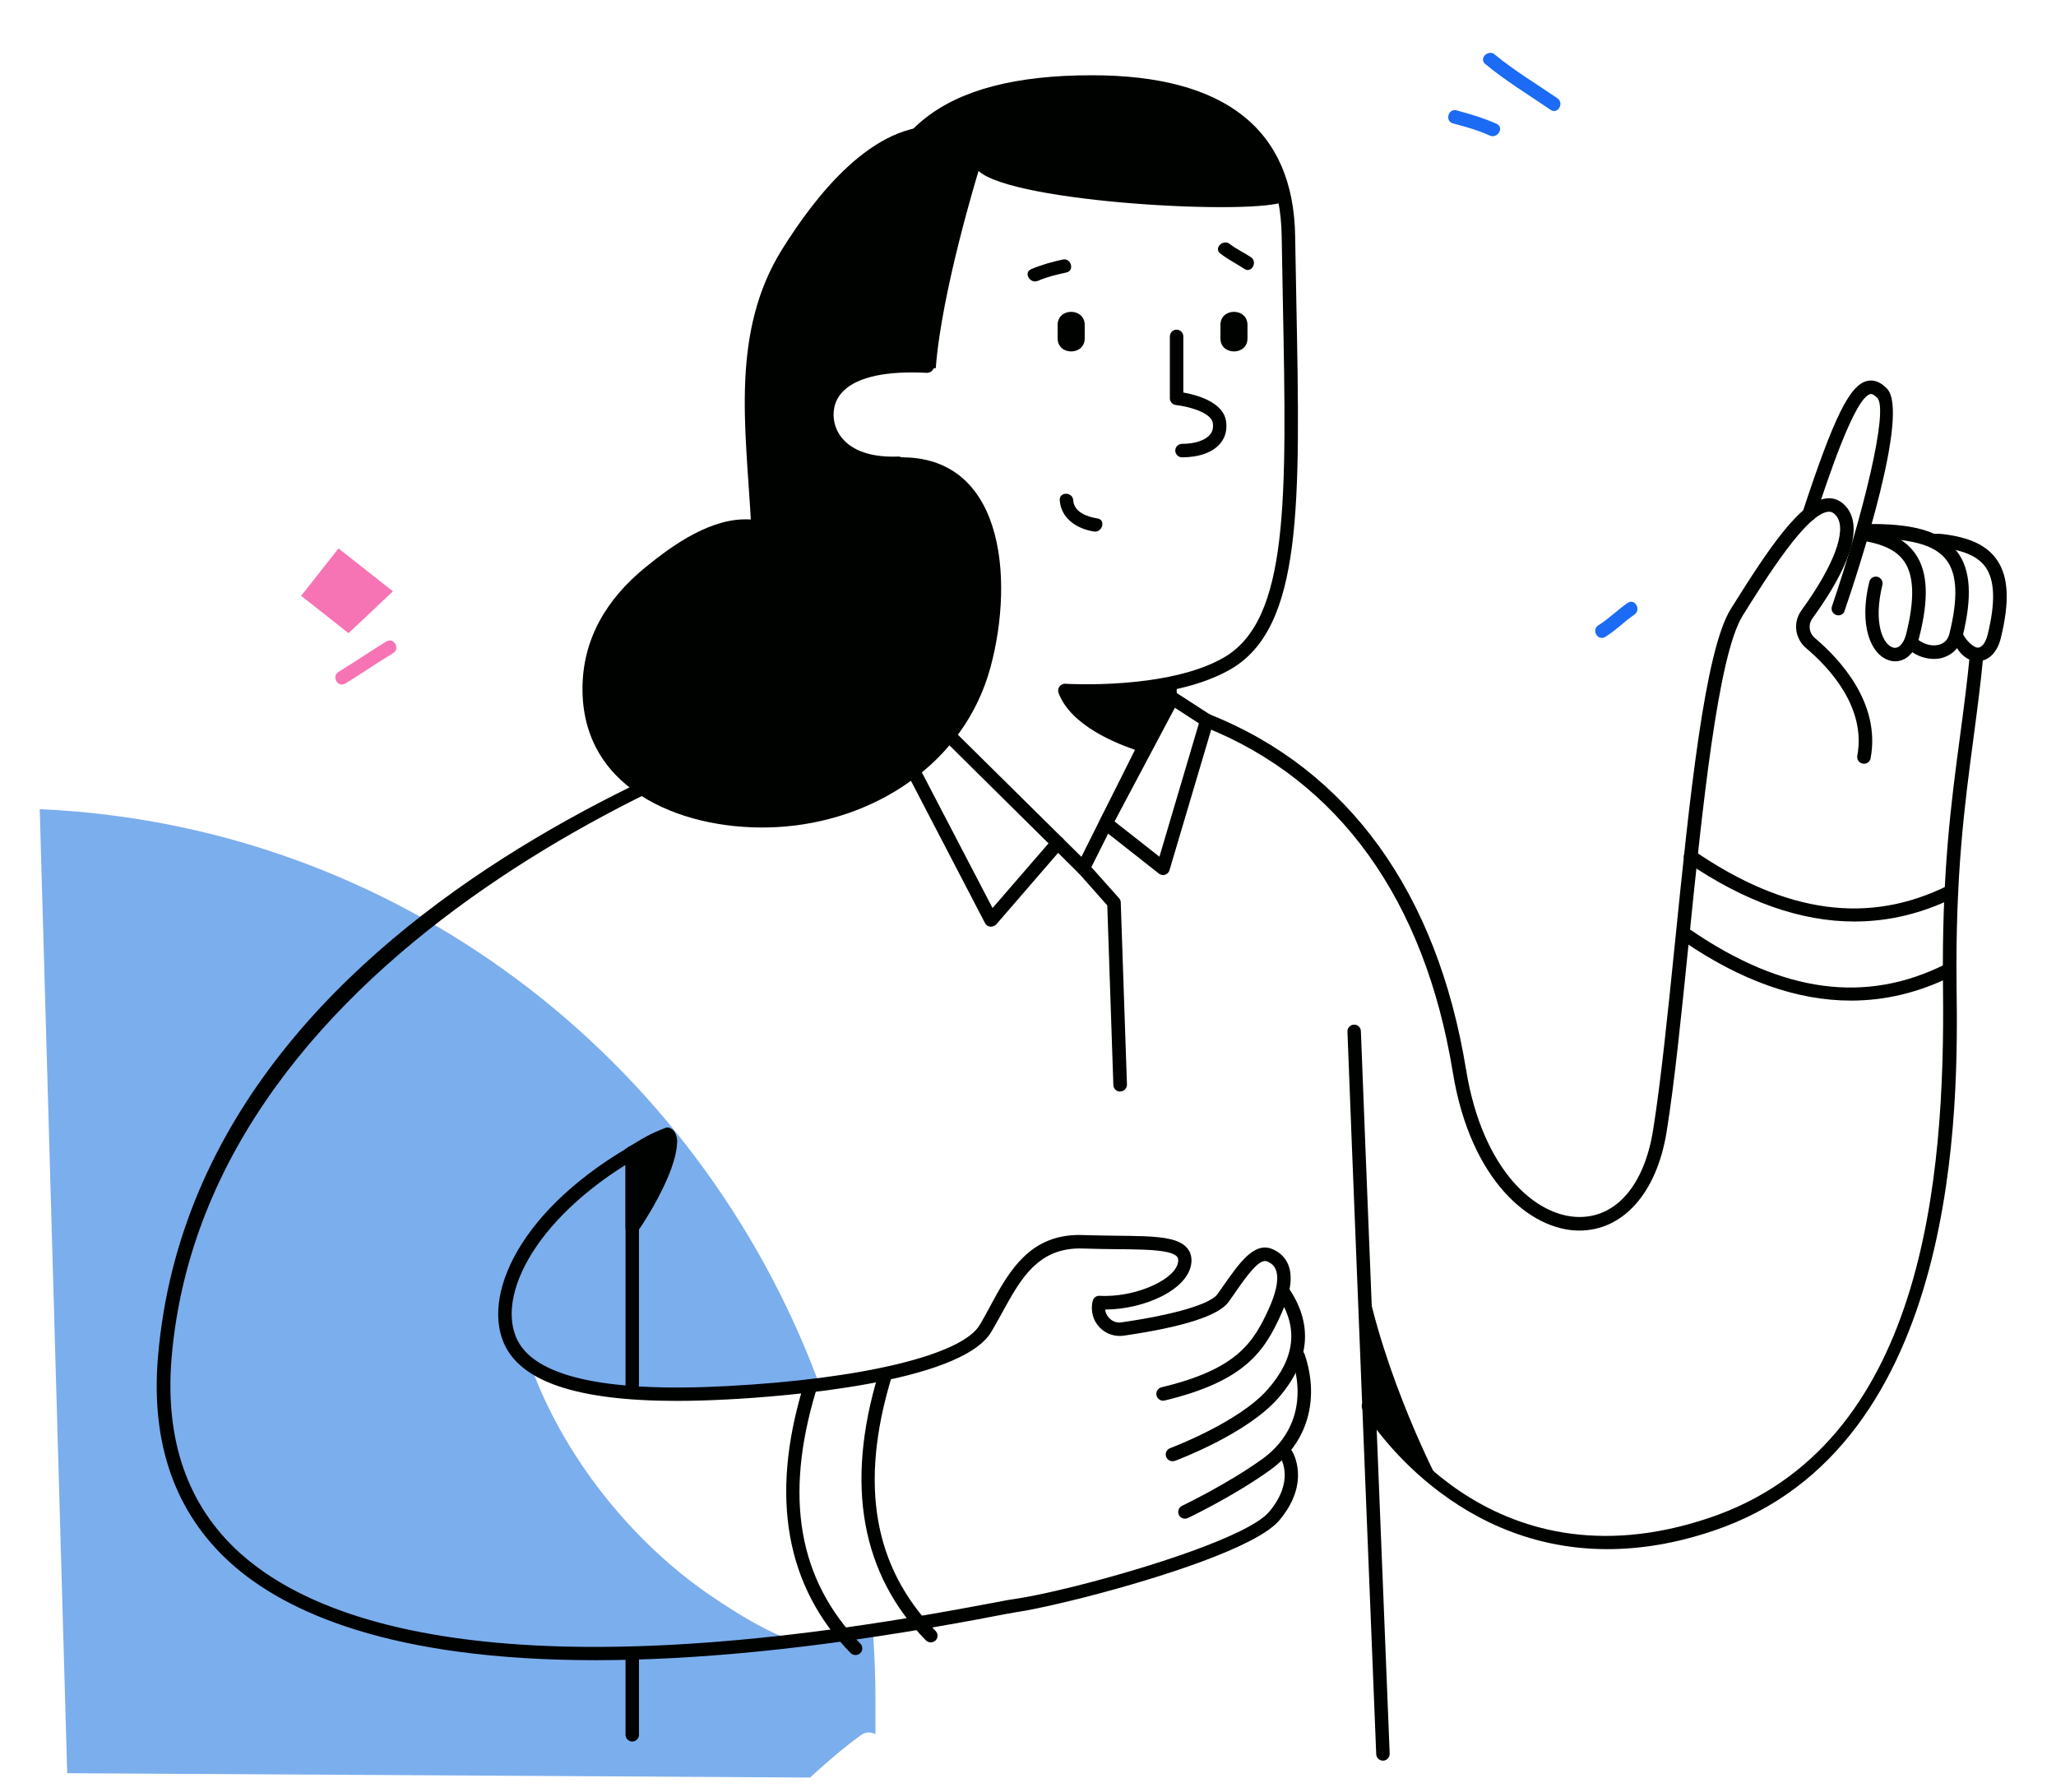 <?xml version="1.0" encoding="UTF-8"?> <!-- Generator: Adobe Illustrator 23.0.3, SVG Export Plug-In . SVG Version: 6.00 Build 0) --> <svg xmlns="http://www.w3.org/2000/svg" xmlns:xlink="http://www.w3.org/1999/xlink" id="Слой_1" x="0px" y="0px" viewBox="0 0 1557.3 1357.1" style="enable-background:new 0 0 1557.3 1357.1;" xml:space="preserve"> <style type="text/css"> .st0{fill:#7BAEED;} .st1{fill:#1B6BF4;} .st2{fill:#F674B4;} .st3{fill:#000200;} </style> <g id="Objects"> <path class="st0" d="M663.1,1287.7v25.8c-3.4-1.7-7.4-1.9-10.9,0.7c-13.7,9.9-26.2,20.9-38.7,32.2l-562.6-3.3L30.1,612.9 c271,12,497.7,188.4,589.4,432.7c-103.4,18.3-180.8,16.8-218.8-14.9c24.7,71.5,78.4,137.8,138,178.2c20.9,14.1,42.6,27.6,65.2,35.1 l57.2-9.7C662.4,1251.9,663.1,1269.7,663.1,1287.7z"></path> <path class="st1" d="M1179.6,74.4c-15.9-10.9-32.5-20.8-47.4-33.1c-5-4.2-12.3,3-7.2,7.2c15.6,12.9,32.8,23.3,49.5,34.7 C1179.9,86.9,1185,78.1,1179.6,74.4z"></path> <path class="st1" d="M1133.6,93.8c-9.8-4.4-20-7.4-30.3-10.2c-6.4-1.7-9.1,8.2-2.7,9.9c9.5,2.5,18.9,5.1,27.8,9.2 C1134.4,105.3,1139.6,96.5,1133.6,93.8z"></path> <path class="st1" d="M1232.8,456.7c-7.7,5.3-14.2,12-22.1,16.9c-5.6,3.5-0.5,12.3,5.2,8.8c8-4.9,14.5-11.7,22.1-16.9 C1243.4,461.8,1238.2,452.9,1232.8,456.7z"></path> <polygon class="st2" points="264,479.6 228.1,451.3 256.4,415.4 297.6,447.9 "></polygon> <path class="st2" d="M292.6,485.9c-12.2,7.4-23.9,15.6-36.2,23c-5.6,3.4-0.5,12.3,5.2,8.8c12.2-7.4,23.9-15.6,36.2-23 C303.4,491.3,298.2,482.4,292.6,485.9z"></path> </g> <g id="Woman"> <g id="Body"> <path class="st3" d="M478.9,1053.6c-2.8,0-5.1-2.3-5.1-5.1V873.1c0-2.8,2.3-5.1,5.1-5.1s5.1,2.3,5.1,5.1v175.4 C484,1051.3,481.7,1053.6,478.9,1053.6z"></path> <path class="st3" d="M478.9,1319.1c-2.8,0-5.1-2.3-5.1-5.1v-56.1c0-2.8,2.3-5.1,5.1-5.1s5.1,2.3,5.1,5.1v56.1 C484,1316.8,481.7,1319.1,478.9,1319.1z"></path> <path class="st3" d="M504.3,854.2c-12.6,4.9-15.8,7-30.5,16c-0.9,0.9,0,8.8,0,10v49.5c0,2.1,1.3,4.1,3.3,4.8 c0.6,0.2,1.2,0.3,1.8,0.3c1.5,0,2.9-0.6,3.9-1.8c1.5-1.8,30.1-43.7,30.1-68.8C512.8,856.4,507.2,853.1,504.3,854.2z"></path> <path class="st3" d="M891.3,519c-0.3-0.2-0.6-0.5-1-0.7c-2.5-1.3-5.6-0.2-6.9,2.3L819.1,649L688.4,519.8c-2-2-5.3-2-7.2,0 c-2,2-2,5.3,0,7.2l135.7,134.3c1,1,2.3,1.5,3.6,1.5c0.3,0,0.6,0,0.8-0.1c1.6-0.3,3-1.3,3.8-2.8l66.2-132.1V519z"></path> <path class="st3" d="M750.6,701.9c-0.2,0-0.4,0-0.6,0c-1.7-0.2-3.2-1.2-3.9-2.7l-87.4-167.9c-1.3-2.5-0.3-5.6,2.2-6.9 c2.5-1.3,5.6-0.3,6.9,2.2l84,161.2l45.6-52.7c1.9-2.1,5.1-2.4,7.2-0.5c2.1,1.9,2.4,5.1,0.5,7.2l-50.5,58.4 C753.5,701.3,752,701.9,750.6,701.9z"></path> <path class="st3" d="M881,662.8c-1.1,0-2.3-0.4-3.2-1.1l-43.3-34.1c-2-1.5-2.5-4.2-1.4-6.4l50.4-94.7c0.7-1.3,1.8-2.2,3.2-2.6 c1.4-0.4,2.9-0.1,4.1,0.7l26.1,16.9c1.9,1.2,2.8,3.6,2.1,5.8l-33.2,111.9c-0.5,1.6-1.7,2.9-3.4,3.4 C882,662.7,881.5,662.8,881,662.8z M844.2,622.2l34,26.7l29.9-101l-18.2-11.8L844.2,622.2z"></path> <path class="st3" d="M848.4,826.8c-2.7,0-5-2.2-5.1-4.9l-4.6-136.1l-21.9-24.7c-1.9-2.1-1.7-5.4,0.4-7.2c2.1-1.9,5.3-1.7,7.2,0.4 l23.2,26c0.8,0.9,1.3,2,1.3,3.2l4.7,137.9c0.1,2.8-2.1,5.2-4.9,5.3C848.6,826.8,848.5,826.8,848.4,826.8z"></path> <path class="st3" d="M1047.5,1333.6c-2.7,0-5-2.2-5.1-4.9c-0.9-22.2-21.8-543.1-21.8-547.5c0-2.8,2.3-5.1,5.1-5.1 c2.8,0,5.1,2.3,5.1,5.1c0.1,7.1,21.6,541.7,21.8,547.1c0.1,2.8-2.1,5.2-4.9,5.3C1047.6,1333.6,1047.5,1333.6,1047.5,1333.6z M1030.8,781.2L1030.8,781.2L1030.8,781.2z"></path> </g> <g id="Head"> <path class="st3" d="M708.8,278.9c4.3-58.3,32.4-149.4,32.4-149.4c26.1,24.2,210.8,33.9,232.3,22.9 c-8.6-47.5-42.5-90.3-146.4-90.3c-123,0-164,51.2-164,133.1s0,81.9,0,81.9l1,1.7C682,276.8,690.7,279,708.8,278.9z"></path> <path class="st3" d="M895.3,346.4c-2.8,0-5.1-2.3-5.1-5.1s2.3-5.1,5.1-5.1c9.6,0,17.5-2.6,21.1-6.9c2.1-2.4,2.8-5.4,2.2-9 c-1.3-8.1-19.3-12.6-27.9-13.5c-2.6-0.3-4.6-2.5-4.6-5.1v-46.9c0-2.8,2.3-5.1,5.1-5.1c2.8,0,5.1,2.3,5.1,5.1v42.5 c9.5,1.7,29.9,6.9,32.3,21.4c1.1,6.6-0.4,12.6-4.4,17.3C918.5,342.7,908.2,346.4,895.3,346.4z"></path> <path class="st3" d="M924.4,246.1v10.2c0,13.2,20.5,13.2,20.5,0v-10.2C944.9,232.9,924.4,232.9,924.4,246.1z"></path> <path class="st3" d="M801.1,246.1v10.2c0,13.2,20.5,13.2,20.5,0v-10.2C821.6,232.9,801.1,232.9,801.1,246.1z"></path> <path class="st3" d="M804.9,196.6c-8.2,1.8-16.2,4-23.9,7.3c-6,2.6-0.8,11.4,5.2,8.8c6.9-3,14.2-4.7,21.5-6.3 C814.1,205.1,811.4,195.2,804.9,196.6z"></path> <path class="st3" d="M947.5,194.8c-5.2-3.5-11.1-6.1-16-10c-5.1-4-12.4,3.2-7.2,7.2c5.7,4.5,12.1,7.6,18.1,11.6 C947.8,207.4,952.9,198.5,947.5,194.8z"></path> <path class="st3" d="M831.3,392.7c-7.7-1.2-17.8-4.7-18.4-13.8c-0.4-6.5-10.7-6.6-10.2,0c0.9,13.9,13.1,21.7,25.9,23.7 C835,403.6,837.8,393.7,831.3,392.7z"></path> <path class="st3" d="M981.9,228.4c-0.3-15.9-0.6-32.5-0.9-49.7C979.7,97.9,927.9,57,827,57c-115.3,0-169,43.9-169,138.3v81.9 c0,2.8,2.3,5.1,5.1,5.1s5.1-2.3,5.1-5.1v-81.9c0-88.5,49-128,158.8-128c95.6,0,142.6,36.5,143.8,111.6c0.3,17.2,0.6,33.8,0.9,49.7 c2.9,150.2,4.7,240.9-44.8,269.5c-42.5,24.5-119.2,19.9-120,19.8c-1.7-0.1-3.4,0.7-4.4,2.1c-1,1.4-1.3,3.2-0.7,4.9 c9.2,24.4,42.9,38.4,62.9,44.7c6.6-13.3,13.8-26.3,21.4-39v-7.1c0-0.2,0-0.3,0-0.5c16.3-3.2,32.5-8.3,45.9-16 C986.8,475.3,984.9,382.4,981.9,228.4z"></path> <path class="st3" d="M675.5,356.2l0.5,20.4c3.4,0,6.8,0,10.2-0.1l-0.7-25.7c0-1.4-0.6-2.7-1.6-3.6c-1-0.9-2.3-1.5-3.7-1.4 c-17.7,0.7-31.5-3.2-40-11.4c-7.7-7.4-8.8-15.9-8.8-20.3c0-7.2,2.6-13.4,7.9-18.4c10.8-10.3,32.5-14.9,62.8-13.3 c2.7,0.1,5.2-2,5.4-4.9c0.1-2.8-2-5.2-4.9-5.4c-33.6-1.7-57.3,3.7-70.3,16.1c-9.1,8.7-11.1,18.8-11.1,25.8 c0,10.4,4.3,20.3,12,27.7C640,348.5,652.8,356,675.5,356.2z"></path> <path class="st3" d="M676.7,346.6c-19.1,1.2-40.2-3.3-47.2-14c-13.3-20.6-6.2-43.2,44.3-61.9c18.6-6.9,29.5-39.1,34-57.5 c8.7-35.4,14.4-71.4,19.4-107.5c0.4-2.9-0.7-5.2-3.6-6.3c-4-1.5-5.8-2.2-7.5-2.6c-0.7-0.6-1.6-1-2.7-1.1 c-52.4-4.1-96.3,53.7-120.9,93c-39.1,62.5-27.7,134.9-23.8,204.8c-29.1-2-58.4,18.7-79.7,36.1c-29.3,23.8-48.2,54.6-47.8,93.4 c0.7,78.1,80.3,107.1,147.1,103.5c73.1-3.9,142.3-47.9,162-121.3C768.5,437.8,760.4,341.4,676.7,346.6z"></path> </g> <g id="Hand_2"> <path class="st3" d="M1392.4,466.1c-0.5,0-1.1-0.1-1.6-0.3c-2.7-0.9-4.1-3.8-3.2-6.5c23.3-68.7,43.1-148.5,34.4-157.8 c-2.2-2.3-4-3.3-5.3-3c-12,2.6-32.7,65.8-41.6,92.8c-0.9,2.7-3.8,4.1-6.5,3.3c-2.7-0.9-4.1-3.8-3.3-6.5 c23.8-72.4,35.8-96.6,49.1-99.6c5.1-1.1,10.2,0.9,15,6c17,18.2-20.3,133.3-32.2,168.1C1396.6,464.8,1394.6,466.1,1392.4,466.1z"></path> <path class="st3" d="M1196.3,932.1c-36.8,0-82.5-37.5-95.9-120c-21.3-130.5-86.3-221-188.1-261.5c-2.6-1-3.9-4-2.9-6.7 c1.1-2.6,4-3.9,6.7-2.9c105.3,42,172.5,135.1,194.4,269.4c12.5,76.5,53.2,111.4,85.8,111.4c0,0,0,0,0.1,0 c28.3,0,49.1-24.6,55.7-65.7c5.9-36.8,11.1-88,16.6-142.1c11-108.6,22.4-220.9,42.3-252.8c29.6-47.3,53.6-83.2,73.9-83.8 c4.1-0.1,9.8,1.2,14.7,8c13.7,19.3-7,55.8-26.8,83c-3.4,4.7-2.6,11.1,1.9,14.9c19,16.1,49.9,49.3,42.2,91c-0.5,2.8-3.2,4.7-6,4.1 c-2.8-0.5-4.6-3.2-4.1-6c6.8-36.7-21.3-66.7-38.7-81.4c-8.6-7.3-10.2-19.6-3.6-28.7c24.4-33.6,34.4-60.2,26.8-71 c-2.4-3.3-4.5-3.7-6-3.7c-16.4,0.5-47,49.4-65.3,78.7c-18.8,30.1-30.6,146.2-41,248.7c-5.5,54.3-10.7,105.6-16.7,142.7 C1254.8,903.5,1229.6,932,1196.3,932.1L1196.3,932.1z"></path> <path class="st3" d="M1451,419.8c-7.6-11.2-20.6-17.8-40.9-20.6c-0.5-0.1-0.9,0-1.4,0c-0.2,1.5-0.4,3-0.6,4.5 c-0.2,1.8-0.4,3.5-0.5,5.3c0.4,0.1,0.7,0.2,1.1,0.3c17.2,2.4,27.9,7.5,33.8,16.2c7.3,10.8,7.8,28.6,1.4,54.4 c-0.4,1.5-0.8,2.9-1.4,4.2c-1,2.4-4,7.9-8.9,6.3c-7.5-2.5-14.8-18.8-7.8-47.3c0.7-2.7-1-5.5-3.7-6.2s-5.5,1-6.2,3.7 c-8.1,33.1,1.1,54.9,14.5,59.4c1.7,0.6,3.4,0.9,5.1,0.9c6.8,0,12.9-4.6,16.4-12.8c0.8-1.7,1.4-3.7,1.9-5.8 C1461.1,453.2,1460.2,433.3,1451,419.8z"></path> <path class="st3" d="M1464.9,499.1c-6.2,0-12.6-2.1-17.9-6.1c-2.3-1.7-2.7-4.9-1-7.2s4.9-2.7,7.2-1c4.9,3.7,11.3,5,16.3,3.3 c3.7-1.3,6.1-4,7.1-8.2c6.6-26.8,5.9-45-2.3-55.7c-8.2-10.8-24.3-15.7-53.7-16.5c-2.8-0.1-5.1-2.4-5-5.3c0.1-2.8-0.3-5.5,2.3-5.5 c36.5,0,54.2,7.5,64.5,21s11.6,34,4.1,64.4c-1.9,7.5-6.7,12.9-13.6,15.4C1470.4,498.7,1467.7,499.1,1464.9,499.1z"></path> <path class="st3" d="M1497.8,500.9c-7,0-13.5-5.1-17.4-13.5c-1.2-2.6-0.1-5.6,2.5-6.8s2.9-2.7,4.1-0.1c2.2,4.8,8.3,10.3,11.2,10.1 c3.1-0.3,5.9-4,7.3-9.8c6-24.3,5.5-41-1.4-51c-5.8-8.3-16.6-13.1-34.1-15.1c-2.8-0.3-11.6-5.3-11.3-8.1c0.3-2.8,9.7-2.4,12.5-2.1 c20.6,2.4,33.8,8.6,41.3,19.5c8.9,12.8,9.8,31.6,3,59.3c-2.5,10.3-8.6,16.8-16.3,17.5C1498.8,500.9,1498.3,500.9,1497.8,500.9z"></path> <path class="st3" d="M1217.5,1173.4c-123,0-184.6-104.5-185.4-105.8c-1.4-2.5-0.6-5.6,1.9-7s5.6-0.6,7,1.9 c3.4,5.9,85.2,144,253.7,87.2c162.4-54.8,178.8-255.6,177-401.9c-1-85.4,6-138.6,12.9-190.1c2.8-20.9,5.4-40.7,7.5-62.4 c0.3-2.8,2.8-5,5.6-4.6c2.8,0.3,4.9,2.8,4.6,5.6c-2.1,21.9-4.7,41.7-7.5,62.8C1488,610.2,1481,663,1482,747.7 c1.1,86.1,4.2,348.3-184,411.7C1268.8,1169.3,1241.9,1173.4,1217.5,1173.4z"></path> <path class="st3" d="M1404.6,698c-40.7,0-83.2-15-127-45c-2.3-1.6-2.9-4.8-1.3-7.1s4.8-2.9,7.1-1.3c69.4,47.5,132.3,56,192.4,26 c2.5-1.3,5.6-0.2,6.9,2.3s0.2,5.6-2.3,6.9C1455.9,691.9,1430.6,698,1404.6,698z"></path> <path class="st3" d="M1402,757.9c-40.7,0-83.2-15-127-45c-2.3-1.6-2.9-4.8-1.3-7.1c1.6-2.3,4.8-2.9,7.1-1.3 c69.4,47.5,132.3,56,192.4,26c2.5-1.3,5.6-0.2,6.9,2.3s0.2,5.6-2.3,6.9C1453.3,751.8,1428,757.9,1402,757.9z"></path> <path class="st3" d="M1032.7,960.1c14.7,82.3,58,164.3,58,164.3l-53.4-49.5L1032.7,960.1z"></path> </g> <g id="Hand_1"> <path class="st3" d="M970.4,995.4c-12.7,28.1-27.2,50.7-88.2,65.4c-2.7,0.7-5.5-1-6.2-3.8s1-5.5,3.8-6.2 c56.6-13.6,69.4-33.3,81.3-59.6c7.5-16.7,7-25.3,5.2-29.6c-1.2-2.9-3.4-4.9-6.7-6.2c-5.9-2.3-15.7,11.6-24.2,23.9l-4.8,6.8 c-7.4,10.4-34.1,19-79.4,25.6c-7,1-14.1-1.5-18.8-6.8c-2.2-2.5-3.8-5.3-4.6-8.4c-1-3.6-1.1-7.5-0.1-11.2c0.6-2.4,2.8-4,5.3-3.8 c1.5,0.1,3.1,0.1,4.6,0.1c25.4-0.1,53.6-13.2,54.8-26.2c0.2-2-0.4-2.9-0.9-3.6c-3.6-4-16-5.1-30.9-5.4c-3.9-0.1-8-0.2-12.1-0.2 c-0.7,0-1.3,0-2,0c-8.1-0.1-16.9-0.2-26-0.5c-30.4-1.2-44.3,18-56.9,40.4c-1.5,2.6-2.9,5.3-4.4,7.9c-0.2,0.4-0.4,0.7-0.6,1.1 c-2.6,4.7-5.1,9.3-7.8,13.8c-23.3,38.8-158.8,49-199.8,51.1c-13.5,0.7-26.3,1.1-38.2,1.1c-75.8,0-118.9-14.6-131.4-44.3 c-16.5-39.5,16.7-107.9,110.8-156.7c2.5-1.3,5.6-0.3,6.9,2.2c1.3,2.5,0.3,5.6-2.2,6.9c-85.5,44.3-121,107.9-106,143.7 c12.3,29.5,66,42,159.6,37c102.8-5.4,178-23.6,191.5-46.2c2.8-4.6,5.4-9.5,8-14.3c0-0.1,0.1-0.2,0.1-0.2c1.6-2.9,3.2-5.8,4.8-8.8 c13.1-23.3,29.7-46.4,65.8-44.9c9.1,0.3,17.8,0.4,25.8,0.5c3,0,5.8,0.1,8.5,0.1c4.3,0.1,8.3,0.2,12,0.3 c15.7,0.7,26.4,2.5,31.9,8.6c2.8,3.1,3.9,6.9,3.5,11.4c-2,20.6-36.1,35.5-65.3,35.5c0.2,2.3,1.2,4.4,2.8,6.2 c2.5,2.8,6,4.1,9.7,3.5c40-5.8,67.2-13.8,72.6-21.4l4.7-6.7c11.8-16.8,22.9-32.7,36.3-27.6c5.9,2.3,10.2,6.4,12.5,11.9 C979.4,966.7,977.7,979.4,970.4,995.4z"></path> <path class="st3" d="M888.1,1106.8c-2.1,0-4-1.3-4.8-3.3c-1-2.7,0.4-5.6,3-6.6c0.5-0.2,52-19.5,73.9-44.5 c20.8-23.7,23.4-46.6,8.1-70c-1.6-2.4-0.9-5.5,1.5-7.1s5.5-0.9,7.1,1.5c18,27.4,15,55.1-8.9,82.4c-23.6,26.9-75.8,46.5-78,47.3 C889.3,1106.7,888.6,1106.8,888.1,1106.8z"></path> <path class="st3" d="M897.5,1150.3c-1.9,0-3.8-1.1-4.6-2.9c-1.2-2.6-0.1-5.6,2.4-6.8c0.3-0.2,34.1-16.3,60.7-35.4 c24.6-17.7,32.8-45.5,22.5-76.1c-0.9-2.7,0.5-5.6,3.2-6.5s5.6,0.5,6.5,3.2c11.7,34.7,1.9,67.5-26.2,87.7 c-27.4,19.7-60.8,35.6-62.2,36.3C898.9,1150.2,898.2,1150.3,897.5,1150.3z"></path> <path class="st3" d="M705,1244c-1.3,0-2.7-0.5-3.7-1.5c-49-50.3-61.2-118-36.1-201.3c0.8-2.7,3.7-4.2,6.4-3.4 c2.7,0.8,4.2,3.7,3.4,6.4c-24.2,80.5-13.2,143,33.7,191.2c2,2,1.9,5.3-0.1,7.2C707.6,1243.5,706.3,1244,705,1244z"></path> <path class="st3" d="M648,1253.6c-1.3,0-2.7-0.5-3.7-1.5c-49-50.3-61.2-118-36.1-201.3c0.8-2.7,3.7-4.2,6.4-3.4 c2.7,0.8,4.2,3.7,3.4,6.4c-24.2,80.5-13.2,143,33.7,191.2c2,2,1.9,5.3-0.1,7.2C650.6,1253.1,649.3,1253.6,648,1253.6z"></path> <path class="st3" d="M969,1151.6c-17,20.1-89.9,43.4-144.5,57.5c-4.5,1.2-8.9,2.3-13.2,3.3c-18.7,4.6-34.1,7.7-42.5,8.9 c-2.7,0.4-8.3,1.5-16.3,3c-4,0.8-8,1.5-12,2.3l0,0c-5.4,1-10.7,2-16,2.9c-110.3,19.9-200.2,28-273.4,28 c-154.3,0-234.6-36-276.3-73.5c-42.2-38-60.8-90.7-55.1-156.7c30.8-361,510.3-495,559.9-507.8v-1.4c3.4,2,6.9,3.8,10.4,5.7 c-0.1,2.3-1.7,4.2-4,4.7C550.2,559,156.6,716.4,130,1028.2c-5.3,62.6,12.1,112.4,51.8,148.2c60.6,54.5,205.7,105.4,553.5,40.8l0,0 c5.1-0.9,10.3-1.9,15.5-2.9c0.2,0,0.4-0.1,0.7-0.1c7.9-1.5,13.4-2.6,16.1-2.9c8.2-1.2,19.6-3.4,32.9-6.5c4.3-1,8.7-2.1,13.3-3.2 l0,0c55.8-13.9,132.5-38.6,147.5-56.5c19.3-22.9,9.2-39.9,8.7-40.6c-1.5-2.4-0.8-5.5,1.6-7s5.5-0.8,7,1.5 C979.1,1099.9,993.3,1122.7,969,1151.6z"></path> </g> </g> </svg> 